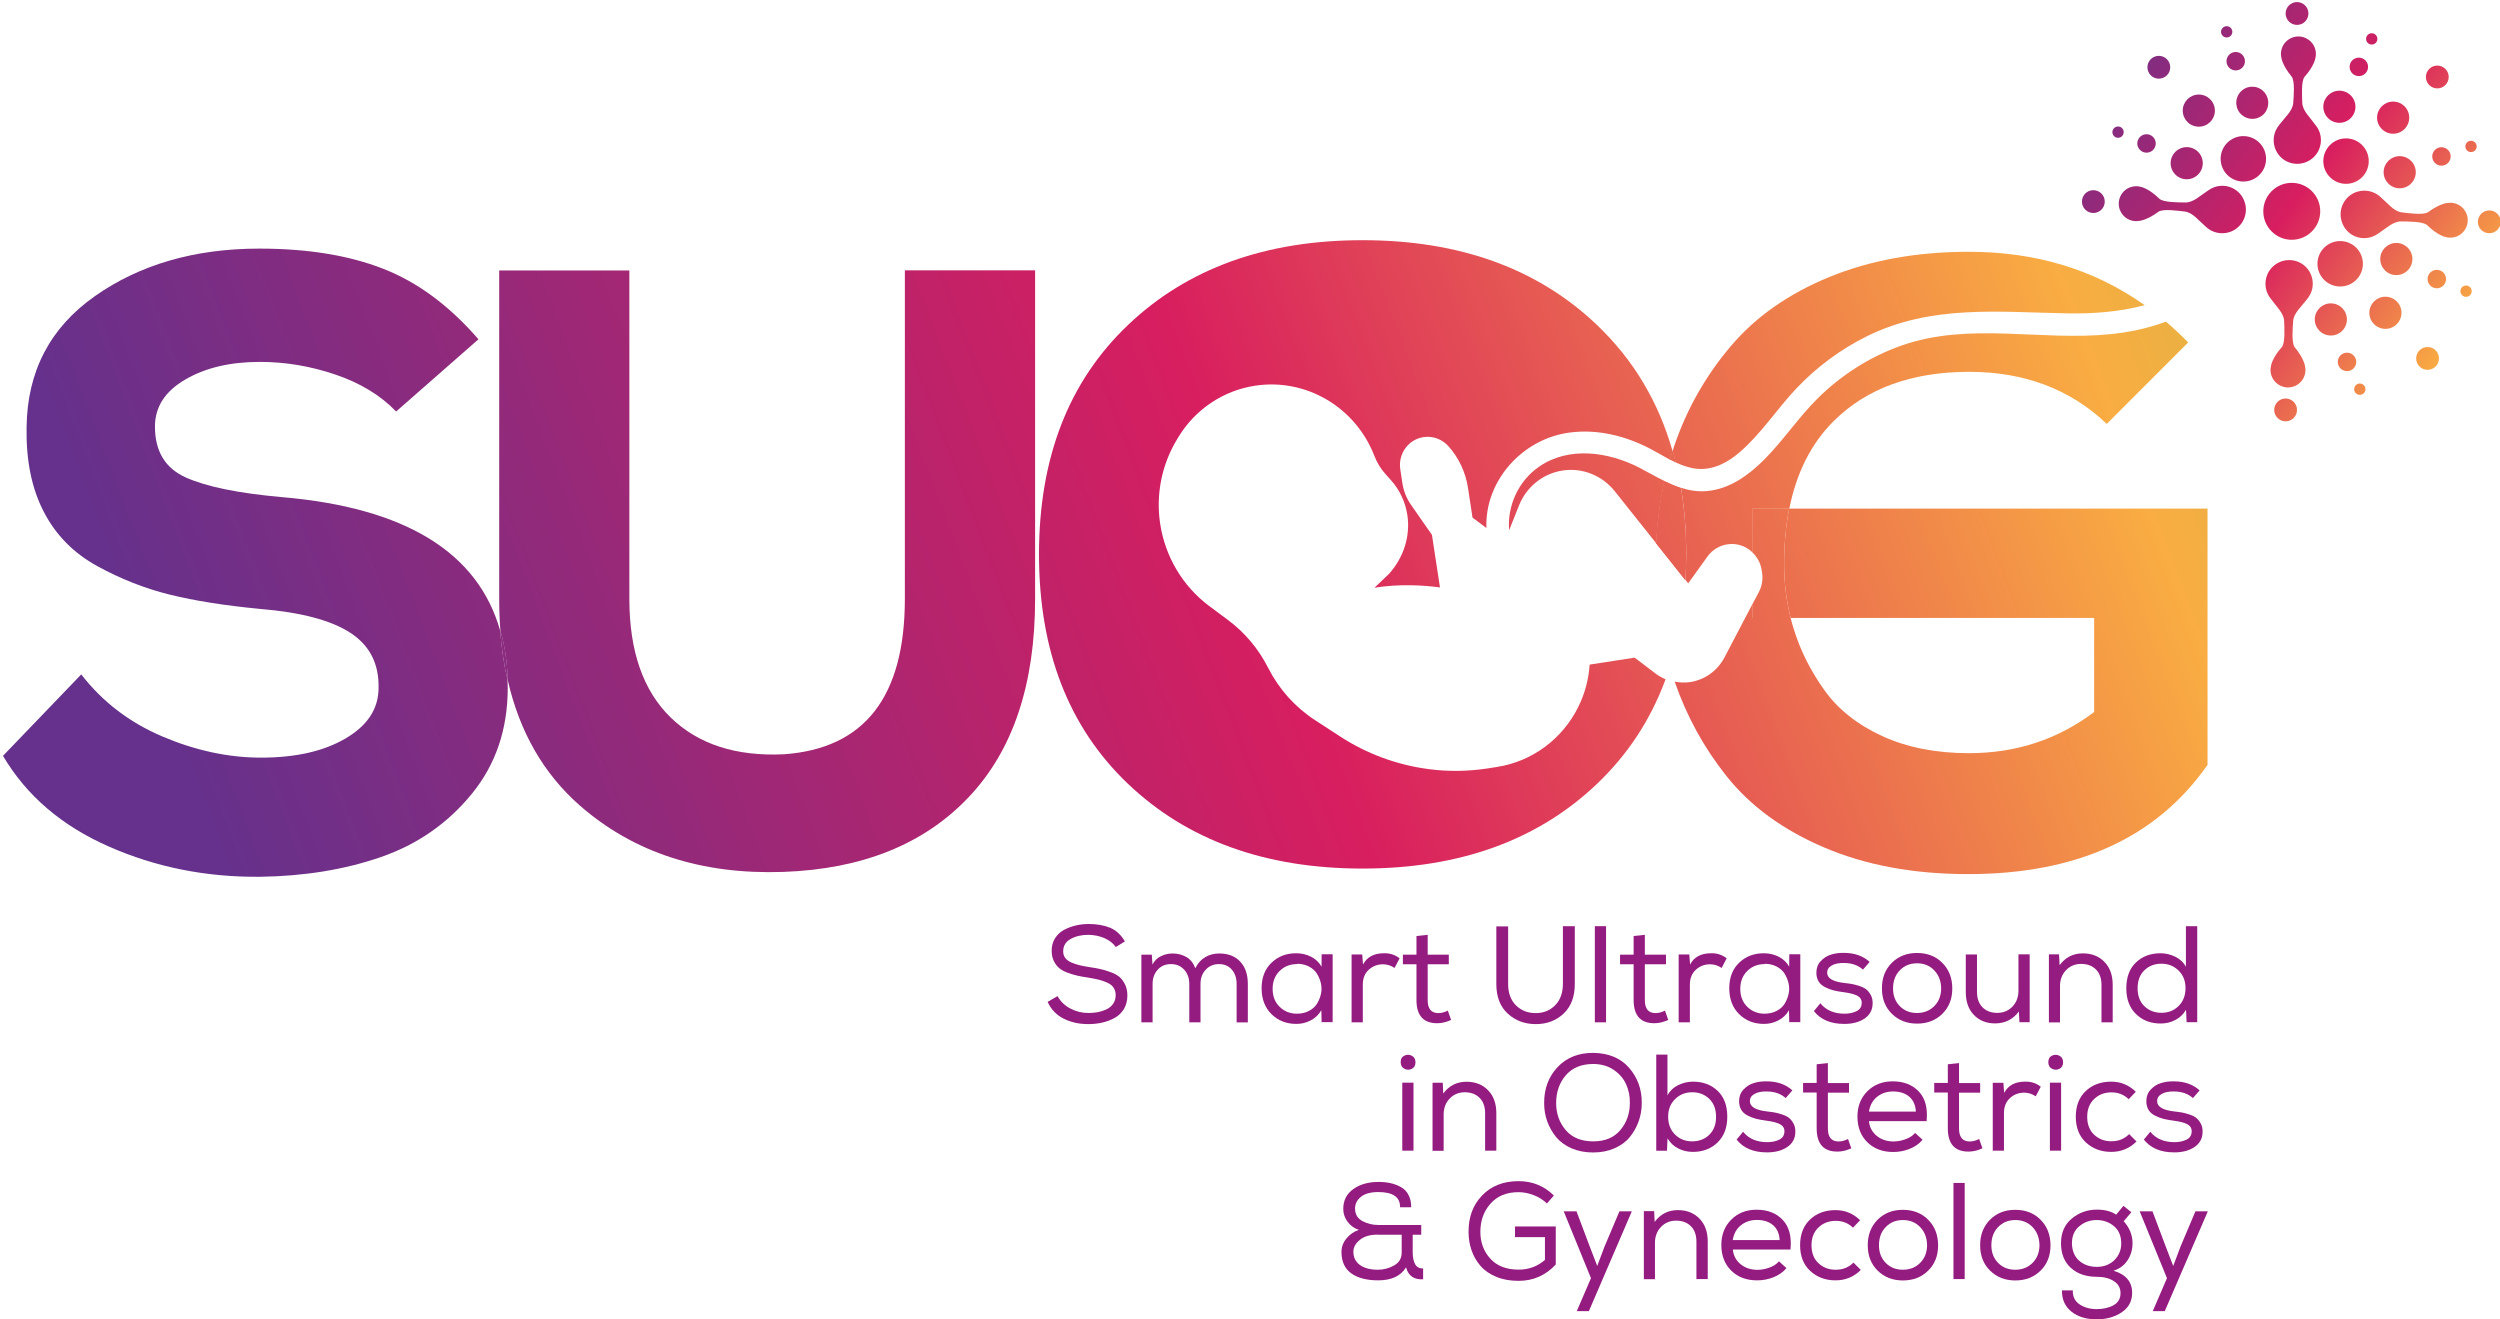 <?xml version="1.0" encoding="utf-8"?>
<!-- Generator: Adobe Illustrator 23.0.0, SVG Export Plug-In . SVG Version: 6.00 Build 0)  -->
<svg version="1.1" id="Calque_1" xmlns="http://www.w3.org/2000/svg" xmlns:xlink="http://www.w3.org/1999/xlink" x="0px" y="0px"
	 viewBox="0 0 252 133" style="enable-background:new 0 0 252 133;" xml:space="preserve">
<style type="text/css">
	.st0{fill:#941B80;}
	.st1{fill:url(#SVGID_1_);}
	.st2{fill:url(#SVGID_2_);}
	.st3{fill:url(#SVGID_3_);}
	.st4{fill:url(#SVGID_4_);}
	.st5{fill:url(#SVGID_5_);}
	.st6{fill:url(#SVGID_6_);}
	.st7{fill:url(#SVGID_7_);}
	.st8{fill:url(#SVGID_8_);}
	.st9{fill:url(#SVGID_9_);}
	.st10{fill:url(#SVGID_10_);}
	.st11{fill:url(#SVGID_11_);}
	.st12{fill:url(#SVGID_12_);}
	.st13{fill:url(#SVGID_13_);}
	.st14{fill:url(#SVGID_14_);}
	.st15{fill:url(#SVGID_15_);}
	.st16{fill:url(#SVGID_16_);}
	.st17{fill:url(#SVGID_17_);}
	.st18{fill:url(#SVGID_18_);}
	.st19{fill:url(#SVGID_19_);}
	.st20{fill:url(#SVGID_20_);}
	.st21{fill:url(#SVGID_21_);}
	.st22{fill:url(#SVGID_22_);}
	.st23{fill:url(#SVGID_23_);}
	.st24{fill:url(#SVGID_24_);}
	.st25{fill:url(#SVGID_25_);}
	.st26{fill:url(#SVGID_26_);}
	.st27{fill:url(#SVGID_27_);}
	.st28{fill:url(#SVGID_28_);}
	.st29{fill:url(#SVGID_29_);}
	.st30{fill:url(#SVGID_30_);}
	.st31{fill:url(#SVGID_31_);}
	.st32{fill:url(#SVGID_32_);}
	.st33{fill:url(#SVGID_33_);}
	.st34{fill:url(#SVGID_34_);}
	.st35{fill:url(#SVGID_35_);}
	.st36{fill:url(#SVGID_36_);}
	.st37{fill:none;}
	.st38{fill:url(#SVGID_37_);}
	.st39{fill:url(#SVGID_38_);}
	.st40{fill:url(#SVGID_39_);}
	.st41{fill:url(#SVGID_40_);}
	.st42{fill:url(#SVGID_41_);}
	.st43{fill:url(#SVGID_42_);}
	.st44{fill:url(#SVGID_43_);}
	.st45{fill:url(#SVGID_44_);}
	.st46{fill:url(#SVGID_45_);}
	.st47{fill:url(#SVGID_46_);}
	.st48{fill:url(#SVGID_47_);}
	.st49{fill:url(#SVGID_48_);}
	.st50{fill:url(#SVGID_49_);}
	.st51{fill:url(#SVGID_50_);}
</style>
<g>
	<path class="st0" d="M111.32,94.56c-0.5-0.21-1.03-0.32-1.61-0.33c-0.69,0-1.29,0.14-1.79,0.42c-0.5,0.28-0.75,0.69-0.75,1.24
		c0,0.25,0.06,0.47,0.19,0.65c0.13,0.18,0.33,0.34,0.59,0.46c0.27,0.12,0.54,0.21,0.81,0.28c0.27,0.07,0.62,0.14,1.03,0.2
		c0.48,0.07,0.87,0.14,1.16,0.21c0.3,0.06,0.63,0.17,1.02,0.31c0.38,0.14,0.68,0.31,0.89,0.49c0.21,0.18,0.39,0.44,0.55,0.75
		c0.15,0.32,0.23,0.69,0.23,1.11c0,0.52-0.12,0.97-0.35,1.36c-0.24,0.39-0.55,0.69-0.94,0.9c-0.39,0.21-0.81,0.37-1.25,0.47
		c-0.44,0.1-0.91,0.15-1.4,0.15c-0.92,0-1.75-0.18-2.48-0.55c-0.73-0.36-1.27-0.93-1.62-1.69l1-0.58c0.3,0.54,0.73,0.96,1.31,1.26
		c0.58,0.3,1.18,0.44,1.81,0.44c0.32,0,0.63-0.03,0.93-0.08c0.3-0.06,0.59-0.15,0.87-0.28c0.28-0.13,0.51-0.32,0.68-0.56
		c0.17-0.24,0.26-0.54,0.26-0.88c0-0.29-0.07-0.53-0.21-0.75s-0.36-0.38-0.64-0.51c-0.29-0.13-0.57-0.23-0.86-0.3
		c-0.29-0.07-0.65-0.14-1.07-0.21c-0.44-0.06-0.81-0.13-1.11-0.2c-0.3-0.07-0.62-0.17-0.98-0.3s-0.63-0.29-0.84-0.47
		c-0.21-0.18-0.39-0.42-0.53-0.71c-0.14-0.29-0.21-0.62-0.21-1c-0.01-0.48,0.1-0.9,0.33-1.27c0.23-0.36,0.53-0.65,0.9-0.85
		c0.37-0.2,0.77-0.35,1.19-0.45c0.42-0.1,0.85-0.15,1.29-0.15c0.83,0,1.55,0.12,2.16,0.37s1.11,0.71,1.51,1.38l-0.91,0.57
		C112.19,95.07,111.81,94.77,111.32,94.56z"/>
	<path class="st0" d="M115.05,96.23h1.05l0.07,1c0.19-0.38,0.47-0.66,0.84-0.84c0.36-0.18,0.76-0.28,1.18-0.28
		c0.52,0,0.98,0.12,1.4,0.36c0.41,0.24,0.71,0.62,0.9,1.13c0.24-0.5,0.57-0.87,1-1.12c0.42-0.25,0.89-0.37,1.41-0.37
		c0.89,0,1.6,0.27,2.11,0.82c0.51,0.54,0.77,1.29,0.77,2.23v3.9h-1.13v-3.9c0-0.57-0.16-1.04-0.48-1.42
		c-0.32-0.37-0.75-0.56-1.29-0.56c-0.55,0-1,0.19-1.35,0.57c-0.35,0.38-0.52,0.86-0.52,1.43v3.87h-1.13v-3.87
		c0-0.57-0.17-1.05-0.51-1.43c-0.34-0.38-0.78-0.57-1.34-0.57s-1,0.19-1.34,0.57c-0.34,0.38-0.51,0.86-0.51,1.43v3.87h-1.13v-6.84
		L115.05,96.23z"/>
	<path class="st0" d="M133.22,103.08l-0.03-1.25c-0.26,0.45-0.62,0.8-1.08,1.03c-0.46,0.24-0.94,0.35-1.44,0.35
		c-1.01,0-1.84-0.33-2.5-0.98c-0.66-0.65-1-1.52-1-2.61c0-1.08,0.33-1.94,1-2.58c0.67-0.64,1.51-0.96,2.51-0.95
		c0.53,0,1.02,0.12,1.48,0.35c0.46,0.24,0.81,0.57,1.05,1l0.01-1.25h1.11v6.84h-1.09L133.22,103.08z M130.73,97.18
		c-0.69,0-1.27,0.23-1.74,0.69c-0.47,0.46-0.71,1.06-0.71,1.81c0,0.75,0.24,1.35,0.71,1.81c0.47,0.46,1.05,0.69,1.74,0.69
		c0.45,0,0.86-0.09,1.21-0.28c0.36-0.18,0.62-0.42,0.81-0.72c0.18-0.3,0.32-0.62,0.4-0.98c0.08-0.36,0.08-0.71,0-1.07
		c-0.08-0.36-0.22-0.68-0.4-0.98c-0.18-0.3-0.45-0.53-0.8-0.72c-0.35-0.18-0.75-0.28-1.2-0.28L130.73,97.18z"/>
	<path class="st0" d="M137.31,96.2l0.08,1.02c0.41-0.76,1.11-1.13,2.1-1.13c0.6-0.02,1.13,0.15,1.59,0.51l-0.51,0.97
		c-0.36-0.25-0.76-0.37-1.19-0.37c-0.56,0.01-1.04,0.2-1.43,0.57c-0.39,0.37-0.58,0.87-0.58,1.47v3.81h-1.13v-6.84h1.05L137.31,96.2
		z"/>
	<path class="st0" d="M143.92,96.23h2.12v0.97h-2.13v3.61c0,0.88,0.36,1.31,1.08,1.31c0.3,0,0.62-0.08,0.95-0.25l0.33,0.94
		c-0.46,0.21-0.9,0.32-1.33,0.33c-1.44,0.03-2.16-0.75-2.16-2.34V97.2h-1.37v-0.97h1.37v-1.88l1.13-0.12V96.23z"/>
	<path class="st0" d="M158.74,93.38v5.81c0,1.28-0.38,2.28-1.13,2.98c-0.75,0.71-1.69,1.06-2.8,1.06c-1.11,0-2.05-0.35-2.82-1.05
		c-0.77-0.7-1.16-1.7-1.16-2.99v-5.81h1.19v5.81c0,0.92,0.27,1.64,0.8,2.16c0.53,0.52,1.19,0.77,1.98,0.77s1.44-0.26,1.96-0.79
		c0.52-0.53,0.78-1.25,0.78-2.16v-5.81h1.18L158.74,93.38z"/>
	<path class="st0" d="M161.89,103.05h-1.13v-9.69h1.13V103.05z"/>
	<path class="st0" d="M165.81,96.23h2.12v0.97h-2.13v3.61c0,0.88,0.36,1.31,1.08,1.31c0.3,0,0.62-0.08,0.95-0.25l0.33,0.94
		c-0.46,0.21-0.9,0.32-1.33,0.33c-1.44,0.03-2.16-0.75-2.16-2.34V97.2h-1.37v-0.97h1.37v-1.88l1.13-0.12V96.23z"/>
	<path class="st0" d="M170.28,96.2l0.08,1.02c0.41-0.76,1.11-1.13,2.1-1.13c0.6-0.02,1.13,0.15,1.59,0.51l-0.51,0.97
		c-0.36-0.25-0.76-0.37-1.19-0.37c-0.56,0.01-1.04,0.2-1.43,0.57c-0.39,0.37-0.58,0.87-0.58,1.47v3.81h-1.13v-6.84h1.05L170.28,96.2
		z"/>
	<path class="st0" d="M180.36,103.08l-0.03-1.25c-0.26,0.45-0.62,0.8-1.08,1.03c-0.46,0.24-0.94,0.35-1.44,0.35
		c-1.01,0-1.84-0.33-2.5-0.98c-0.66-0.65-1-1.52-1-2.61c0-1.08,0.33-1.94,1-2.58c0.67-0.64,1.51-0.96,2.51-0.95
		c0.53,0,1.02,0.12,1.48,0.35c0.46,0.24,0.81,0.57,1.05,1l0.01-1.25h1.11v6.84h-1.09L180.36,103.08z M177.87,97.18
		c-0.69,0-1.27,0.23-1.74,0.69c-0.47,0.46-0.71,1.06-0.71,1.81c0,0.75,0.24,1.35,0.71,1.81c0.47,0.46,1.05,0.69,1.74,0.69
		c0.45,0,0.86-0.09,1.21-0.28c0.36-0.18,0.62-0.42,0.81-0.72c0.18-0.3,0.32-0.62,0.4-0.98s0.08-0.71,0-1.07s-0.22-0.68-0.4-0.98
		c-0.18-0.3-0.45-0.53-0.8-0.72c-0.35-0.18-0.75-0.28-1.2-0.28L177.87,97.18z"/>
	<path class="st0" d="M187.78,97.73c-0.49-0.44-1.13-0.66-1.92-0.66c-0.5-0.01-0.91,0.07-1.22,0.25c-0.32,0.18-0.47,0.42-0.46,0.75
		c0.01,0.54,0.58,0.88,1.7,1.01c0.32,0.04,0.59,0.07,0.8,0.11c0.21,0.04,0.46,0.1,0.75,0.2c0.3,0.1,0.53,0.21,0.7,0.35
		c0.17,0.14,0.32,0.33,0.45,0.57c0.13,0.24,0.19,0.53,0.18,0.85c-0.01,0.66-0.29,1.16-0.83,1.52c-0.54,0.36-1.22,0.53-2.03,0.53
		c-1.36,0-2.38-0.43-3.06-1.29l0.65-0.79c0.57,0.7,1.38,1.05,2.44,1.05c0.45,0,0.85-0.08,1.2-0.25c0.35-0.17,0.52-0.44,0.53-0.82
		c0.01-0.34-0.15-0.59-0.46-0.75c-0.32-0.16-0.78-0.27-1.38-0.35c-0.39-0.05-0.72-0.11-1-0.18c-0.28-0.07-0.56-0.18-0.84-0.32
		c-0.29-0.14-0.51-0.33-0.66-0.57s-0.23-0.54-0.23-0.89c0-0.46,0.14-0.85,0.43-1.16c0.29-0.31,0.63-0.54,1.03-0.66
		c0.4-0.13,0.84-0.19,1.31-0.18c1.06,0,1.93,0.3,2.6,0.91l-0.65,0.75L187.78,97.73z"/>
	<path class="st0" d="M190.69,97.06c0.67-0.67,1.52-1,2.54-1c1.04,0,1.9,0.33,2.56,1c0.66,0.66,1,1.53,1,2.59
		c0,1.03-0.33,1.88-1,2.54c-0.67,0.66-1.52,0.99-2.55,0.99c-1.02,0-1.87-0.33-2.54-0.99c-0.67-0.66-1-1.51-1-2.54
		C189.69,98.59,190.02,97.73,190.69,97.06z M194.97,97.81c-0.46-0.48-1.04-0.71-1.73-0.71c-0.7,0-1.28,0.23-1.74,0.71
		c-0.46,0.47-0.68,1.08-0.68,1.84c0,0.72,0.23,1.31,0.68,1.77c0.45,0.46,1.03,0.69,1.73,0.69c0.7,0,1.28-0.23,1.74-0.69
		c0.46-0.46,0.69-1.05,0.7-1.77C195.66,98.9,195.43,98.29,194.97,97.81z"/>
	<path class="st0" d="M203.56,103.05l-0.06-1.09c-0.58,0.78-1.37,1.19-2.38,1.2c-0.89,0-1.6-0.28-2.15-0.85
		c-0.55-0.57-0.82-1.34-0.82-2.32v-3.78h1.13v3.76c0,0.66,0.18,1.18,0.55,1.56c0.37,0.38,0.88,0.57,1.52,0.57
		c0.62-0.01,1.12-0.23,1.52-0.65c0.39-0.42,0.59-0.95,0.59-1.58v-3.67h1.13v6.84h-1.05H203.56z"/>
	<path class="st0" d="M206.51,96.2h1.04l0.06,1.09c0.58-0.79,1.36-1.19,2.34-1.19c0.89,0,1.61,0.28,2.17,0.85
		c0.56,0.57,0.84,1.34,0.84,2.32v3.78h-1.13v-3.76c0-0.66-0.18-1.19-0.55-1.56c-0.37-0.38-0.88-0.57-1.52-0.57
		c-0.62,0.01-1.12,0.23-1.52,0.65c-0.39,0.42-0.59,0.95-0.59,1.58v3.67h-1.12v-6.84V96.2z"/>
	<path class="st0" d="M221.48,93.35v9.69h-1.07l-0.06-1.25c-0.27,0.45-0.63,0.8-1.09,1.03c-0.46,0.24-0.95,0.35-1.47,0.35
		c-1.01,0-1.83-0.32-2.48-0.95c-0.65-0.63-0.98-1.5-0.98-2.59c0-1.12,0.32-1.99,0.97-2.61c0.65-0.62,1.47-0.93,2.48-0.93
		c0.52,0,1.01,0.12,1.49,0.35c0.48,0.24,0.84,0.57,1.07,1.02v-4.1h1.12L221.48,93.35z M217.88,97.14c-0.69,0-1.27,0.22-1.72,0.66
		c-0.46,0.44-0.69,1.04-0.69,1.82c0,0.77,0.23,1.37,0.69,1.81c0.46,0.44,1.03,0.66,1.72,0.66c0.69,0,1.27-0.23,1.73-0.69
		c0.46-0.46,0.69-1.06,0.69-1.8c0-0.72-0.23-1.31-0.7-1.77c-0.47-0.46-1.04-0.69-1.74-0.69H217.88z"/>
	<path class="st0" d="M141.56,106.41c0.25-0.12,0.5-0.12,0.75,0.01s0.37,0.35,0.37,0.66c0,0.31-0.12,0.53-0.37,0.66
		c-0.25,0.12-0.5,0.12-0.75-0.01c-0.25-0.13-0.37-0.35-0.37-0.66C141.18,106.75,141.31,106.53,141.56,106.41z M141.35,115.99h1.13
		v-6.86h-1.13V115.99z"/>
	<path class="st0" d="M144.39,109.14h1.04l0.05,1.09c0.58-0.79,1.36-1.19,2.34-1.19c0.89,0,1.61,0.28,2.17,0.85
		c0.56,0.57,0.84,1.34,0.84,2.32v3.78h-1.13v-3.76c0-0.66-0.18-1.19-0.55-1.56c-0.37-0.38-0.88-0.57-1.52-0.57
		c-0.62,0.01-1.12,0.23-1.52,0.65c-0.39,0.42-0.59,0.95-0.59,1.58v3.67h-1.12v-6.84V109.14z"/>
	<path class="st0" d="M164.21,107.63c0.86,0.99,1.29,2.17,1.28,3.54c0,0.65-0.1,1.26-0.31,1.85c-0.21,0.59-0.51,1.12-0.9,1.6
		c-0.39,0.48-0.91,0.85-1.54,1.13c-0.64,0.28-1.36,0.42-2.16,0.42c-0.8,0-1.52-0.14-2.17-0.42c-0.64-0.28-1.16-0.66-1.55-1.13
		c-0.39-0.48-0.69-1.01-0.9-1.59s-0.31-1.21-0.31-1.86c0-1.44,0.45-2.64,1.35-3.6c0.9-0.96,2.1-1.44,3.59-1.44
		C162.14,106.15,163.35,106.65,164.21,107.63z M163.91,109.29c-0.26-0.58-0.68-1.06-1.25-1.45c-0.58-0.39-1.27-0.59-2.07-0.59
		c-1.18,0-2.1,0.38-2.75,1.13s-0.98,1.69-0.98,2.8c0,1.07,0.32,1.98,0.97,2.74c0.65,0.76,1.57,1.13,2.77,1.13
		c1.19,0,2.1-0.38,2.74-1.15c0.64-0.77,0.95-1.67,0.95-2.73C164.3,110.49,164.17,109.86,163.91,109.29z"/>
	<path class="st0" d="M168.09,110.4c0.23-0.44,0.59-0.78,1.07-1.02c0.48-0.23,0.98-0.35,1.49-0.35c1.01,0,1.84,0.31,2.49,0.93
		c0.65,0.62,0.97,1.49,0.97,2.61c0,1.1-0.33,1.96-0.98,2.59c-0.65,0.63-1.48,0.95-2.5,0.95c-0.53,0-1.02-0.12-1.47-0.35
		c-0.46-0.23-0.81-0.57-1.07-1.02l-0.06,1.25h-1.08v-9.69h1.13V110.4z M168.85,110.79c-0.47,0.46-0.7,1.05-0.7,1.77
		c0,0.74,0.23,1.34,0.69,1.8c0.46,0.46,1.04,0.69,1.73,0.69s1.27-0.22,1.72-0.66c0.46-0.44,0.69-1.05,0.69-1.81
		c0-0.77-0.23-1.38-0.69-1.82c-0.46-0.44-1.03-0.66-1.72-0.66C169.89,110.1,169.31,110.33,168.85,110.79z"/>
	<path class="st0" d="M179.99,110.68c-0.49-0.44-1.13-0.66-1.92-0.66c-0.5-0.01-0.91,0.07-1.22,0.25c-0.32,0.18-0.47,0.42-0.46,0.75
		c0.01,0.54,0.58,0.88,1.7,1.01c0.32,0.04,0.59,0.07,0.8,0.11c0.21,0.04,0.46,0.1,0.75,0.2c0.3,0.1,0.53,0.21,0.7,0.35
		c0.17,0.14,0.32,0.33,0.45,0.57c0.13,0.24,0.19,0.53,0.18,0.85c-0.01,0.66-0.29,1.16-0.83,1.52c-0.54,0.36-1.22,0.53-2.03,0.53
		c-1.36,0-2.38-0.43-3.06-1.29l0.65-0.79c0.57,0.7,1.38,1.05,2.44,1.05c0.45,0,0.85-0.08,1.2-0.25c0.35-0.17,0.52-0.44,0.53-0.82
		c0.01-0.34-0.15-0.59-0.46-0.75s-0.78-0.27-1.38-0.35c-0.39-0.05-0.72-0.11-1-0.18c-0.28-0.07-0.56-0.18-0.84-0.32
		c-0.29-0.14-0.51-0.33-0.66-0.57s-0.23-0.54-0.23-0.89c0-0.46,0.14-0.85,0.43-1.16c0.29-0.31,0.63-0.54,1.03-0.66
		c0.4-0.13,0.84-0.19,1.31-0.18c1.06,0,1.93,0.3,2.6,0.91l-0.65,0.75L179.99,110.68z"/>
	<path class="st0" d="M184.26,109.17h2.12v0.97h-2.13v3.61c0,0.88,0.36,1.31,1.08,1.31c0.3,0,0.62-0.08,0.95-0.25l0.33,0.94
		c-0.46,0.21-0.9,0.32-1.33,0.33c-1.44,0.03-2.16-0.75-2.16-2.34v-3.61h-1.37v-0.97h1.37v-1.88l1.13-0.12V109.17z"/>
	<path class="st0" d="M193.78,114.9c-0.33,0.4-0.77,0.7-1.3,0.91c-0.53,0.21-1.08,0.31-1.65,0.31c-1.07,0-1.94-0.33-2.6-0.98
		c-0.66-0.65-1-1.51-1-2.59c0-1.03,0.33-1.88,1-2.55c0.66-0.66,1.51-1,2.55-1c1.11,0,1.99,0.34,2.64,1.03
		c0.65,0.69,0.91,1.68,0.78,2.98h-5.81c0.06,0.62,0.33,1.11,0.79,1.49c0.46,0.37,1.02,0.56,1.69,0.56c0.41,0,0.81-0.08,1.22-0.23
		c0.41-0.15,0.73-0.36,0.95-0.63l0.76,0.69H193.78z M193.12,112.07c-0.03-0.66-0.25-1.16-0.66-1.52c-0.42-0.36-0.96-0.53-1.65-0.53
		c-0.62,0-1.15,0.18-1.6,0.54c-0.45,0.36-0.72,0.86-0.82,1.49h4.73V112.07z"/>
	<path class="st0" d="M197.48,109.17h2.12v0.97h-2.13v3.61c0,0.88,0.36,1.31,1.08,1.31c0.3,0,0.62-0.08,0.95-0.25l0.33,0.94
		c-0.46,0.21-0.9,0.32-1.33,0.33c-1.44,0.03-2.16-0.75-2.16-2.34v-3.61h-1.37v-0.97h1.37v-1.88l1.13-0.12V109.17z"/>
	<path class="st0" d="M201.94,109.14l0.08,1.02c0.41-0.76,1.11-1.13,2.1-1.13c0.6-0.02,1.13,0.15,1.59,0.51l-0.51,0.97
		c-0.36-0.25-0.76-0.37-1.19-0.37c-0.56,0.01-1.04,0.2-1.43,0.57c-0.39,0.37-0.58,0.87-0.58,1.47v3.81h-1.13v-6.84h1.05
		L201.94,109.14z"/>
	<path class="st0" d="M206.84,106.41c0.25-0.12,0.5-0.12,0.75,0.01s0.37,0.35,0.37,0.66c0,0.31-0.12,0.53-0.37,0.66
		c-0.25,0.12-0.5,0.12-0.75-0.01c-0.25-0.13-0.37-0.35-0.37-0.66C206.47,106.75,206.59,106.53,206.84,106.41z M206.63,115.99h1.13
		v-6.86h-1.13V115.99z"/>
	<path class="st0" d="M215.36,115.06c-0.7,0.7-1.55,1.05-2.55,1.05c-1.02,0-1.86-0.32-2.55-0.95c-0.68-0.63-1.02-1.5-1.02-2.59
		c0-1.11,0.34-1.97,1.01-2.6c0.67-0.63,1.53-0.94,2.56-0.94c0.96,0,1.78,0.34,2.48,1.02l-0.72,0.75c-0.47-0.46-1.05-0.69-1.73-0.69
		c-0.7,0-1.28,0.22-1.75,0.67c-0.47,0.45-0.7,1.04-0.7,1.79c0,0.77,0.23,1.37,0.7,1.81c0.47,0.44,1.04,0.66,1.74,0.66
		c0.72,0,1.31-0.24,1.79-0.72l0.76,0.76L215.36,115.06z"/>
	<path class="st0" d="M221.04,110.68c-0.49-0.44-1.13-0.66-1.92-0.66c-0.5-0.01-0.91,0.07-1.22,0.25c-0.32,0.18-0.47,0.42-0.46,0.75
		c0.01,0.54,0.58,0.88,1.7,1.01c0.32,0.04,0.59,0.07,0.8,0.11c0.21,0.04,0.46,0.1,0.75,0.2c0.3,0.1,0.53,0.21,0.7,0.35
		c0.17,0.14,0.32,0.33,0.45,0.57c0.13,0.24,0.19,0.53,0.18,0.85c-0.01,0.66-0.29,1.16-0.83,1.52c-0.54,0.36-1.22,0.53-2.03,0.53
		c-1.36,0-2.38-0.43-3.06-1.29l0.65-0.79c0.57,0.7,1.38,1.05,2.44,1.05c0.45,0,0.85-0.08,1.2-0.25s0.52-0.44,0.53-0.82
		c0.01-0.34-0.15-0.59-0.46-0.75s-0.78-0.27-1.38-0.35c-0.39-0.05-0.72-0.11-1-0.18c-0.28-0.07-0.56-0.18-0.84-0.32
		c-0.29-0.14-0.51-0.33-0.66-0.57s-0.23-0.54-0.23-0.89c0-0.46,0.14-0.85,0.43-1.16c0.29-0.31,0.63-0.54,1.03-0.66
		c0.4-0.13,0.84-0.19,1.31-0.18c1.06,0,1.93,0.3,2.6,0.91l-0.65,0.75L221.04,110.68z"/>
	<path class="st0" d="M141.13,121.67c0-1.01-0.73-1.51-2.2-1.51c-0.77,0-1.36,0.16-1.76,0.49c-0.4,0.33-0.59,0.73-0.58,1.2
		c0.01,0.56,0.26,0.98,0.75,1.24c0.49,0.26,1.03,0.39,1.62,0.39h4.3v0.98h-0.86v1.8c0,0.47,0.08,0.86,0.24,1.16
		c0.16,0.3,0.43,0.45,0.81,0.44v1.09c-0.91,0.06-1.49-0.34-1.72-1.2c-0.54,0.88-1.48,1.31-2.81,1.31c-1.16,0-2.07-0.24-2.72-0.71
		c-0.65-0.47-0.98-1.19-0.98-2.16c0-0.5,0.17-0.95,0.51-1.36c0.34-0.41,0.75-0.69,1.24-0.86c-0.46-0.15-0.84-0.42-1.13-0.81
		c-0.29-0.39-0.44-0.82-0.44-1.29c0-0.85,0.33-1.52,1-2c0.66-0.48,1.51-0.73,2.55-0.73c0.44,0,0.85,0.04,1.21,0.12
		c0.36,0.08,0.71,0.21,1.04,0.39c0.33,0.18,0.59,0.44,0.77,0.79c0.19,0.35,0.28,0.76,0.28,1.25h-1.13V121.67z M138.87,124.45
		c-0.77,0-1.37,0.18-1.8,0.53c-0.43,0.35-0.65,0.75-0.65,1.19c0,0.57,0.22,1.02,0.66,1.34c0.44,0.32,1.05,0.48,1.81,0.48
		c0.57,0,1.12-0.14,1.63-0.43c0.52-0.29,0.77-0.72,0.77-1.31v-1.79H138.87z"/>
	<path class="st0" d="M155.93,121.31c-0.37-0.36-0.81-0.64-1.33-0.84c-0.52-0.2-1.03-0.3-1.54-0.3c-1.2,0-2.14,0.39-2.82,1.16
		c-0.68,0.77-1.02,1.72-1.02,2.84c0,1.06,0.33,1.96,1,2.7c0.67,0.74,1.63,1.11,2.87,1.11c1.01,0,1.89-0.33,2.64-0.98v-2.3h-3.02
		v-1.07h4.11v3.83c-1.02,1.1-2.27,1.65-3.75,1.65c-0.83,0-1.58-0.13-2.23-0.4c-0.66-0.27-1.19-0.63-1.59-1.09
		c-0.4-0.46-0.71-0.98-0.91-1.57c-0.21-0.59-0.31-1.21-0.31-1.87c-0.01-1.49,0.44-2.71,1.36-3.67c0.91-0.96,2.14-1.45,3.68-1.45
		c1.39,0,2.58,0.48,3.56,1.45L155.93,121.31z"/>
	<path class="st0" d="M160.16,132.16h-1.22l1.43-3.32l-2.75-6.74h1.29l1.34,3.56l0.75,1.95l0.73-1.94l1.51-3.57h1.25L160.16,132.16z
		"/>
	<path class="st0" d="M165.7,122.08h1.04l0.05,1.09c0.58-0.79,1.36-1.19,2.34-1.19c0.89,0,1.61,0.28,2.17,0.85
		c0.56,0.57,0.84,1.34,0.84,2.32v3.78H171v-3.76c0-0.66-0.18-1.19-0.55-1.56c-0.37-0.38-0.88-0.57-1.52-0.57
		c-0.62,0.01-1.12,0.23-1.52,0.65c-0.39,0.42-0.59,0.95-0.59,1.58v3.67h-1.12v-6.84V122.08z"/>
	<path class="st0" d="M180.06,127.84c-0.33,0.4-0.77,0.7-1.3,0.91c-0.53,0.21-1.08,0.31-1.65,0.31c-1.07,0-1.94-0.33-2.6-0.98
		c-0.66-0.65-1-1.51-1-2.59c0-1.03,0.33-1.88,1-2.55c0.66-0.66,1.51-1,2.55-1c1.11,0,1.99,0.34,2.64,1.03
		c0.65,0.69,0.91,1.68,0.78,2.98h-5.81c0.06,0.62,0.33,1.11,0.79,1.49c0.46,0.37,1.02,0.56,1.69,0.56c0.41,0,0.81-0.08,1.22-0.23
		s0.73-0.36,0.95-0.63l0.76,0.69H180.06z M179.39,125.02c-0.03-0.66-0.25-1.16-0.66-1.52c-0.42-0.36-0.96-0.53-1.65-0.53
		c-0.62,0-1.15,0.18-1.6,0.54c-0.45,0.36-0.72,0.86-0.82,1.49h4.73V125.02z"/>
	<path class="st0" d="M187.57,128.01c-0.7,0.7-1.55,1.05-2.55,1.05c-1.02,0-1.86-0.32-2.55-0.95c-0.68-0.63-1.02-1.5-1.02-2.59
		c0-1.11,0.34-1.97,1.01-2.6c0.67-0.63,1.53-0.94,2.56-0.94c0.96,0,1.78,0.34,2.48,1.02l-0.72,0.75c-0.47-0.46-1.05-0.69-1.73-0.69
		c-0.7,0-1.28,0.22-1.75,0.67c-0.47,0.45-0.7,1.04-0.7,1.79c0,0.77,0.23,1.37,0.7,1.81c0.47,0.44,1.04,0.66,1.74,0.66
		c0.72,0,1.31-0.24,1.79-0.72l0.76,0.76L187.57,128.01z"/>
	<path class="st0" d="M189.26,122.95c0.67-0.67,1.52-1,2.54-1c1.04,0,1.9,0.33,2.56,1c0.66,0.66,1,1.53,1,2.59
		c0,1.03-0.33,1.88-1,2.54c-0.67,0.66-1.52,0.99-2.55,0.99c-1.02,0-1.87-0.33-2.54-0.99c-0.67-0.66-1-1.51-1-2.54
		C188.26,124.48,188.6,123.62,189.26,122.95z M193.55,123.69c-0.46-0.48-1.04-0.71-1.73-0.71c-0.7,0-1.28,0.23-1.74,0.71
		c-0.46,0.47-0.68,1.08-0.68,1.84c0,0.72,0.23,1.31,0.68,1.77c0.45,0.46,1.03,0.69,1.73,0.69c0.7,0,1.28-0.23,1.74-0.69
		c0.46-0.46,0.69-1.05,0.7-1.77C194.24,124.78,194.01,124.17,193.55,123.69z"/>
	<path class="st0" d="M198.04,128.93h-1.13v-9.69h1.13V128.93z"/>
	<path class="st0" d="M200.59,122.95c0.67-0.67,1.52-1,2.54-1c1.04,0,1.9,0.33,2.56,1c0.66,0.66,1,1.53,1,2.59
		c0,1.03-0.33,1.88-1,2.54c-0.67,0.66-1.52,0.99-2.55,0.99c-1.02,0-1.87-0.33-2.54-0.99c-0.67-0.66-1-1.51-1-2.54
		C199.59,124.48,199.93,123.62,200.59,122.95z M204.88,123.69c-0.46-0.48-1.04-0.71-1.73-0.71c-0.7,0-1.28,0.23-1.74,0.71
		c-0.46,0.47-0.68,1.08-0.68,1.84c0,0.72,0.23,1.31,0.68,1.77c0.45,0.46,1.03,0.69,1.73,0.69c0.7,0,1.28-0.23,1.74-0.69
		c0.46-0.46,0.69-1.05,0.7-1.77C205.57,124.78,205.34,124.17,204.88,123.69z"/>
	<path class="st0" d="M209.62,131.48c0.47,0.31,1.04,0.48,1.72,0.48c0.66,0,1.23-0.13,1.7-0.39c0.47-0.26,0.71-0.67,0.71-1.22
		c0-0.53-0.23-0.93-0.68-1.22c-0.46-0.29-1.03-0.43-1.71-0.43c-1.09,0-1.96-0.3-2.62-0.9c-0.66-0.6-0.99-1.43-0.99-2.48
		c0-1.06,0.36-1.89,1.09-2.49c0.72-0.6,1.57-0.9,2.53-0.9c0.8,0,1.45,0.17,1.94,0.51l0.73-0.89l0.8,0.64l-0.77,0.91
		c0.59,0.66,0.89,1.4,0.89,2.21c0,0.63-0.16,1.2-0.49,1.71c-0.33,0.51-0.8,0.87-1.43,1.07c1.25,0.37,1.88,1.11,1.88,2.23
		c0,0.84-0.35,1.49-1.05,1.96c-0.7,0.47-1.54,0.71-2.52,0.71c-1.05,0-1.9-0.26-2.55-0.78c-0.65-0.52-0.97-1.23-0.95-2.14h1.09
		C208.92,130.7,209.15,131.16,209.62,131.48z M209.58,127.08c0.47,0.41,1.07,0.62,1.78,0.62s1.31-0.23,1.77-0.68
		c0.46-0.46,0.69-1.02,0.69-1.68c0-0.75-0.24-1.33-0.73-1.74c-0.48-0.41-1.07-0.62-1.75-0.62c-0.66,0-1.25,0.21-1.74,0.62
		c-0.5,0.41-0.75,0.99-0.75,1.74C208.87,126.08,209.11,126.66,209.58,127.08z"/>
	<path class="st0" d="M218.21,132.16H217l1.43-3.32l-2.75-6.74h1.29l1.34,3.56l0.75,1.95l0.73-1.94l1.51-3.57h1.25L218.21,132.16z"
		/>
</g>
<g>
	
		<linearGradient id="SVGID_1_" gradientUnits="userSpaceOnUse" x1="1521.118" y1="-1716.444" x2="1535.427" y2="-1649.138" gradientTransform="matrix(0.735 -0.678 0.678 0.735 254.375 2297.94)">
		<stop  offset="0" style="stop-color:#65318C"/>
		<stop  offset="0.398" style="stop-color:#D81E5F"/>
		<stop  offset="0.71" style="stop-color:#F9AD42"/>
		<stop  offset="1" style="stop-color:#8BC442"/>
	</linearGradient>
	<circle class="st1" cx="231.01" cy="21.3" r="2.87"/>
	
		<linearGradient id="SVGID_2_" gradientUnits="userSpaceOnUse" x1="1522.581" y1="-1716.755" x2="1536.89" y2="-1649.449" gradientTransform="matrix(0.735 -0.678 0.678 0.735 254.375 2297.94)">
		<stop  offset="0" style="stop-color:#65318C"/>
		<stop  offset="0.398" style="stop-color:#D81E5F"/>
		<stop  offset="0.71" style="stop-color:#F9AD42"/>
		<stop  offset="1" style="stop-color:#8BC442"/>
	</linearGradient>
	<circle class="st2" cx="226.13" cy="16.01" r="2.29"/>
	
		<linearGradient id="SVGID_3_" gradientUnits="userSpaceOnUse" x1="1528.25" y1="-1717.961" x2="1542.559" y2="-1650.655" gradientTransform="matrix(0.735 -0.678 0.678 0.735 254.375 2297.94)">
		<stop  offset="0" style="stop-color:#65318C"/>
		<stop  offset="0.398" style="stop-color:#D81E5F"/>
		<stop  offset="0.71" style="stop-color:#F9AD42"/>
		<stop  offset="1" style="stop-color:#8BC442"/>
	</linearGradient>
	<circle class="st3" cx="236.48" cy="16.24" r="2.29"/>
	
		<linearGradient id="SVGID_4_" gradientUnits="userSpaceOnUse" x1="1519.654" y1="-1716.133" x2="1533.963" y2="-1648.827" gradientTransform="matrix(0.735 -0.678 0.678 0.735 254.375 2297.94)">
		<stop  offset="0" style="stop-color:#65318C"/>
		<stop  offset="0.398" style="stop-color:#D81E5F"/>
		<stop  offset="0.71" style="stop-color:#F9AD42"/>
		<stop  offset="1" style="stop-color:#8BC442"/>
	</linearGradient>
	<circle class="st4" cx="235.89" cy="26.59" r="2.29"/>
	
		<linearGradient id="SVGID_5_" gradientUnits="userSpaceOnUse" x1="1523.927" y1="-1717.042" x2="1538.236" y2="-1649.736" gradientTransform="matrix(0.735 -0.678 0.678 0.735 254.375 2297.94)">
		<stop  offset="0" style="stop-color:#65318C"/>
		<stop  offset="0.398" style="stop-color:#D81E5F"/>
		<stop  offset="0.71" style="stop-color:#F9AD42"/>
		<stop  offset="1" style="stop-color:#8BC442"/>
	</linearGradient>
	<circle class="st5" cx="221.64" cy="11.15" r="1.62"/>
	
		<linearGradient id="SVGID_6_" gradientUnits="userSpaceOnUse" x1="1519.005" y1="-1715.995" x2="1533.314" y2="-1648.689" gradientTransform="matrix(0.735 -0.678 0.678 0.735 254.375 2297.94)">
		<stop  offset="0" style="stop-color:#65318C"/>
		<stop  offset="0.398" style="stop-color:#D81E5F"/>
		<stop  offset="0.71" style="stop-color:#F9AD42"/>
		<stop  offset="1" style="stop-color:#8BC442"/>
	</linearGradient>
	<circle class="st6" cx="220.42" cy="16.45" r="1.62"/>
	
		<linearGradient id="SVGID_7_" gradientUnits="userSpaceOnUse" x1="1527.6" y1="-1717.822" x2="1541.909" y2="-1650.516" gradientTransform="matrix(0.735 -0.678 0.678 0.735 254.375 2297.94)">
		<stop  offset="0" style="stop-color:#65318C"/>
		<stop  offset="0.398" style="stop-color:#D81E5F"/>
		<stop  offset="0.71" style="stop-color:#F9AD42"/>
		<stop  offset="1" style="stop-color:#8BC442"/>
	</linearGradient>
	<path class="st7" d="M228.08,9.13c0.58,0.5,0.72,1.33,0.38,1.99c-0.06,0.1-0.12,0.21-0.2,0.3c-0.08,0.1-0.17,0.18-0.27,0.25
		c-0.59,0.44-1.43,0.42-2.01-0.08c-0.68-0.58-0.76-1.61-0.17-2.29S227.4,8.55,228.08,9.13z"/>
	
		<linearGradient id="SVGID_8_" gradientUnits="userSpaceOnUse" x1="1514.647" y1="-1715.069" x2="1528.957" y2="-1647.763" gradientTransform="matrix(0.735 -0.678 0.678 0.735 254.375 2297.94)">
		<stop  offset="0" style="stop-color:#65318C"/>
		<stop  offset="0.398" style="stop-color:#D81E5F"/>
		<stop  offset="0.71" style="stop-color:#F9AD42"/>
		<stop  offset="1" style="stop-color:#8BC442"/>
	</linearGradient>
	<circle class="st8" cx="234.95" cy="32.2" r="1.62"/>
	
		<linearGradient id="SVGID_9_" gradientUnits="userSpaceOnUse" x1="1523.242" y1="-1716.896" x2="1537.551" y2="-1649.59" gradientTransform="matrix(0.735 -0.678 0.678 0.735 254.375 2297.94)">
		<stop  offset="0" style="stop-color:#65318C"/>
		<stop  offset="0.398" style="stop-color:#D81E5F"/>
		<stop  offset="0.71" style="stop-color:#F9AD42"/>
		<stop  offset="1" style="stop-color:#8BC442"/>
	</linearGradient>
	<circle class="st9" cx="241.55" cy="26.11" r="1.62"/>
	
		<linearGradient id="SVGID_10_" gradientUnits="userSpaceOnUse" x1="1530.418" y1="-1718.422" x2="1544.727" y2="-1651.116" gradientTransform="matrix(0.735 -0.678 0.678 0.735 254.375 2297.94)">
		<stop  offset="0" style="stop-color:#65318C"/>
		<stop  offset="0.398" style="stop-color:#D81E5F"/>
		<stop  offset="0.71" style="stop-color:#F9AD42"/>
		<stop  offset="1" style="stop-color:#8BC442"/>
	</linearGradient>
	<circle class="st10" cx="241.89" cy="17.36" r="1.62"/>
	
		<linearGradient id="SVGID_11_" gradientUnits="userSpaceOnUse" x1="1532.244" y1="-1718.81" x2="1546.553" y2="-1651.504" gradientTransform="matrix(0.735 -0.678 0.678 0.735 254.375 2297.94)">
		<stop  offset="0" style="stop-color:#65318C"/>
		<stop  offset="0.398" style="stop-color:#D81E5F"/>
		<stop  offset="0.71" style="stop-color:#F9AD42"/>
		<stop  offset="1" style="stop-color:#8BC442"/>
	</linearGradient>
	<circle class="st11" cx="235.81" cy="10.76" r="1.62"/>
	
		<linearGradient id="SVGID_12_" gradientUnits="userSpaceOnUse" x1="1534.432" y1="-1719.275" x2="1548.741" y2="-1651.969" gradientTransform="matrix(0.735 -0.678 0.678 0.735 254.375 2297.94)">
		<stop  offset="0" style="stop-color:#65318C"/>
		<stop  offset="0.398" style="stop-color:#D81E5F"/>
		<stop  offset="0.71" style="stop-color:#F9AD42"/>
		<stop  offset="1" style="stop-color:#8BC442"/>
	</linearGradient>
	<circle class="st12" cx="241.23" cy="11.86" r="1.62"/>
	
		<linearGradient id="SVGID_13_" gradientUnits="userSpaceOnUse" x1="1518.285" y1="-1715.842" x2="1532.594" y2="-1648.536" gradientTransform="matrix(0.735 -0.678 0.678 0.735 254.375 2297.94)">
		<stop  offset="0" style="stop-color:#65318C"/>
		<stop  offset="0.398" style="stop-color:#D81E5F"/>
		<stop  offset="0.71" style="stop-color:#F9AD42"/>
		<stop  offset="1" style="stop-color:#8BC442"/>
	</linearGradient>
	<circle class="st13" cx="240.45" cy="31.53" r="1.62"/>
	
		<linearGradient id="SVGID_14_" gradientUnits="userSpaceOnUse" x1="1525.136" y1="-1717.299" x2="1539.445" y2="-1649.993" gradientTransform="matrix(0.735 -0.678 0.678 0.735 254.375 2297.94)">
		<stop  offset="0" style="stop-color:#65318C"/>
		<stop  offset="0.398" style="stop-color:#D81E5F"/>
		<stop  offset="0.71" style="stop-color:#F9AD42"/>
		<stop  offset="1" style="stop-color:#8BC442"/>
	</linearGradient>
	<circle class="st14" cx="217.61" cy="6.78" r="1.15"/>
	
		<linearGradient id="SVGID_15_" gradientUnits="userSpaceOnUse" x1="1537.338" y1="-1719.893" x2="1551.647" y2="-1652.587" gradientTransform="matrix(0.735 -0.678 0.678 0.735 254.375 2297.94)">
		<stop  offset="0" style="stop-color:#65318C"/>
		<stop  offset="0.398" style="stop-color:#D81E5F"/>
		<stop  offset="0.71" style="stop-color:#F9AD42"/>
		<stop  offset="1" style="stop-color:#8BC442"/>
	</linearGradient>
	<circle class="st15" cx="231.54" cy="1.36" r="1.15"/>
	
		<linearGradient id="SVGID_16_" gradientUnits="userSpaceOnUse" x1="1531.526" y1="-1718.657" x2="1545.835" y2="-1651.351" gradientTransform="matrix(0.735 -0.678 0.678 0.735 254.375 2297.94)">
		<stop  offset="0" style="stop-color:#65318C"/>
		<stop  offset="0.398" style="stop-color:#D81E5F"/>
		<stop  offset="0.71" style="stop-color:#F9AD42"/>
		<stop  offset="1" style="stop-color:#8BC442"/>
	</linearGradient>
	<circle class="st16" cx="250.92" cy="22.36" r="1.15"/>
	
		<linearGradient id="SVGID_17_" gradientUnits="userSpaceOnUse" x1="1504.787" y1="-1712.973" x2="1519.096" y2="-1645.667" gradientTransform="matrix(0.735 -0.678 0.678 0.735 254.375 2297.94)">
		<stop  offset="0" style="stop-color:#65318C"/>
		<stop  offset="0.398" style="stop-color:#D81E5F"/>
		<stop  offset="0.71" style="stop-color:#F9AD42"/>
		<stop  offset="1" style="stop-color:#8BC442"/>
	</linearGradient>
	<circle class="st17" cx="230.39" cy="41.32" r="1.15"/>
	
		<linearGradient id="SVGID_18_" gradientUnits="userSpaceOnUse" x1="1510.599" y1="-1714.208" x2="1524.908" y2="-1646.902" gradientTransform="matrix(0.735 -0.678 0.678 0.735 254.375 2297.94)">
		<stop  offset="0" style="stop-color:#65318C"/>
		<stop  offset="0.398" style="stop-color:#D81E5F"/>
		<stop  offset="0.71" style="stop-color:#F9AD42"/>
		<stop  offset="1" style="stop-color:#8BC442"/>
	</linearGradient>
	<circle class="st18" cx="211.01" cy="20.32" r="1.15"/>
	
		<linearGradient id="SVGID_19_" gradientUnits="userSpaceOnUse" x1="1517.012" y1="-1715.572" x2="1531.321" y2="-1648.265" gradientTransform="matrix(0.735 -0.678 0.678 0.735 254.375 2297.94)">
		<stop  offset="0" style="stop-color:#65318C"/>
		<stop  offset="0.398" style="stop-color:#D81E5F"/>
		<stop  offset="0.71" style="stop-color:#F9AD42"/>
		<stop  offset="1" style="stop-color:#8BC442"/>
	</linearGradient>
	<circle class="st19" cx="244.7" cy="36.13" r="1.15"/>
	
		<linearGradient id="SVGID_20_" gradientUnits="userSpaceOnUse" x1="1540.218" y1="-1720.505" x2="1554.527" y2="-1653.199" gradientTransform="matrix(0.735 -0.678 0.678 0.735 254.375 2297.94)">
		<stop  offset="0" style="stop-color:#65318C"/>
		<stop  offset="0.398" style="stop-color:#D81E5F"/>
		<stop  offset="0.71" style="stop-color:#F9AD42"/>
		<stop  offset="1" style="stop-color:#8BC442"/>
	</linearGradient>
	<circle class="st20" cx="245.68" cy="7.76" r="1.15"/>
	
		<linearGradient id="SVGID_21_" gradientUnits="userSpaceOnUse" x1="1512.151" y1="-1714.538" x2="1526.46" y2="-1647.232" gradientTransform="matrix(0.735 -0.678 0.678 0.735 254.375 2297.94)">
		<stop  offset="0" style="stop-color:#65318C"/>
		<stop  offset="0.398" style="stop-color:#D81E5F"/>
		<stop  offset="0.71" style="stop-color:#F9AD42"/>
		<stop  offset="1" style="stop-color:#8BC442"/>
	</linearGradient>
	<circle class="st21" cx="236.58" cy="36.48" r="0.93"/>
	
		<linearGradient id="SVGID_22_" gradientUnits="userSpaceOnUse" x1="1523.928" y1="-1717.042" x2="1538.238" y2="-1649.736" gradientTransform="matrix(0.735 -0.678 0.678 0.735 254.375 2297.94)">
		<stop  offset="0" style="stop-color:#65318C"/>
		<stop  offset="0.398" style="stop-color:#D81E5F"/>
		<stop  offset="0.71" style="stop-color:#F9AD42"/>
		<stop  offset="1" style="stop-color:#8BC442"/>
	</linearGradient>
	<circle class="st22" cx="245.63" cy="28.13" r="0.93"/>
	
		<linearGradient id="SVGID_23_" gradientUnits="userSpaceOnUse" x1="1536.562" y1="-1719.728" x2="1550.871" y2="-1652.422" gradientTransform="matrix(0.735 -0.678 0.678 0.735 254.375 2297.94)">
		<stop  offset="0" style="stop-color:#65318C"/>
		<stop  offset="0.398" style="stop-color:#D81E5F"/>
		<stop  offset="0.71" style="stop-color:#F9AD42"/>
		<stop  offset="1" style="stop-color:#8BC442"/>
	</linearGradient>
	<circle class="st23" cx="237.77" cy="6.74" r="0.93"/>
	
		<linearGradient id="SVGID_24_" gradientUnits="userSpaceOnUse" x1="1530.007" y1="-1718.334" x2="1544.316" y2="-1651.028" gradientTransform="matrix(0.735 -0.678 0.678 0.735 254.375 2297.94)">
		<stop  offset="0" style="stop-color:#65318C"/>
		<stop  offset="0.398" style="stop-color:#D81E5F"/>
		<stop  offset="0.71" style="stop-color:#F9AD42"/>
		<stop  offset="1" style="stop-color:#8BC442"/>
	</linearGradient>
	<circle class="st24" cx="225.36" cy="6.17" r="0.93"/>
	
		<linearGradient id="SVGID_25_" gradientUnits="userSpaceOnUse" x1="1518.312" y1="-1715.848" x2="1532.621" y2="-1648.542" gradientTransform="matrix(0.735 -0.678 0.678 0.735 254.375 2297.94)">
		<stop  offset="0" style="stop-color:#65318C"/>
		<stop  offset="0.398" style="stop-color:#D81E5F"/>
		<stop  offset="0.71" style="stop-color:#F9AD42"/>
		<stop  offset="1" style="stop-color:#8BC442"/>
	</linearGradient>
	<circle class="st25" cx="216.37" cy="14.46" r="0.93"/>
	
		<linearGradient id="SVGID_26_" gradientUnits="userSpaceOnUse" x1="1534.063" y1="-1719.197" x2="1548.373" y2="-1651.89" gradientTransform="matrix(0.735 -0.678 0.678 0.735 254.375 2297.94)">
		<stop  offset="0" style="stop-color:#65318C"/>
		<stop  offset="0.398" style="stop-color:#D81E5F"/>
		<stop  offset="0.71" style="stop-color:#F9AD42"/>
		<stop  offset="1" style="stop-color:#8BC442"/>
	</linearGradient>
	<circle class="st26" cx="246.1" cy="15.77" r="0.93"/>
	
		<linearGradient id="SVGID_27_" gradientUnits="userSpaceOnUse" x1="1510.675" y1="-1714.224" x2="1524.984" y2="-1646.918" gradientTransform="matrix(0.735 -0.678 0.678 0.735 254.375 2297.94)">
		<stop  offset="0" style="stop-color:#65318C"/>
		<stop  offset="0.398" style="stop-color:#D81E5F"/>
		<stop  offset="0.71" style="stop-color:#F9AD42"/>
		<stop  offset="1" style="stop-color:#8BC442"/>
	</linearGradient>
	<circle class="st27" cx="237.87" cy="39.23" r="0.57"/>
	
		<linearGradient id="SVGID_28_" gradientUnits="userSpaceOnUse" x1="1524.623" y1="-1717.19" x2="1538.932" y2="-1649.883" gradientTransform="matrix(0.735 -0.678 0.678 0.735 254.375 2297.94)">
		<stop  offset="0" style="stop-color:#65318C"/>
		<stop  offset="0.398" style="stop-color:#D81E5F"/>
		<stop  offset="0.71" style="stop-color:#F9AD42"/>
		<stop  offset="1" style="stop-color:#8BC442"/>
	</linearGradient>
	<circle class="st28" cx="248.58" cy="29.35" r="0.57"/>
	
		<linearGradient id="SVGID_29_" gradientUnits="userSpaceOnUse" x1="1539.551" y1="-1720.363" x2="1553.861" y2="-1653.057" gradientTransform="matrix(0.735 -0.678 0.678 0.735 254.375 2297.94)">
		<stop  offset="0" style="stop-color:#65318C"/>
		<stop  offset="0.398" style="stop-color:#D81E5F"/>
		<stop  offset="0.71" style="stop-color:#F9AD42"/>
		<stop  offset="1" style="stop-color:#8BC442"/>
	</linearGradient>
	<circle class="st29" cx="239.07" cy="3.92" r="0.57"/>
	
		<linearGradient id="SVGID_30_" gradientUnits="userSpaceOnUse" x1="1517.594" y1="-1715.695" x2="1531.903" y2="-1648.389" gradientTransform="matrix(0.735 -0.678 0.678 0.735 254.375 2297.94)">
		<stop  offset="0" style="stop-color:#65318C"/>
		<stop  offset="0.398" style="stop-color:#D81E5F"/>
		<stop  offset="0.71" style="stop-color:#F9AD42"/>
		<stop  offset="1" style="stop-color:#8BC442"/>
	</linearGradient>
	<circle class="st30" cx="213.5" cy="13.32" r="0.57"/>
	
		<linearGradient id="SVGID_31_" gradientUnits="userSpaceOnUse" x1="1531.858" y1="-1718.728" x2="1546.167" y2="-1651.422" gradientTransform="matrix(0.735 -0.678 0.678 0.735 254.375 2297.94)">
		<stop  offset="0" style="stop-color:#65318C"/>
		<stop  offset="0.398" style="stop-color:#D81E5F"/>
		<stop  offset="0.71" style="stop-color:#F9AD42"/>
		<stop  offset="1" style="stop-color:#8BC442"/>
	</linearGradient>
	<circle class="st31" cx="224.45" cy="3.21" r="0.57"/>
	
		<linearGradient id="SVGID_32_" gradientUnits="userSpaceOnUse" x1="1536.55" y1="-1719.725" x2="1550.859" y2="-1652.419" gradientTransform="matrix(0.735 -0.678 0.678 0.735 254.375 2297.94)">
		<stop  offset="0" style="stop-color:#65318C"/>
		<stop  offset="0.398" style="stop-color:#D81E5F"/>
		<stop  offset="0.71" style="stop-color:#F9AD42"/>
		<stop  offset="1" style="stop-color:#8BC442"/>
	</linearGradient>
	<circle class="st32" cx="249.08" cy="14.76" r="0.57"/>
	<g>
		
			<linearGradient id="SVGID_33_" gradientUnits="userSpaceOnUse" x1="1515.399" y1="-1715.229" x2="1529.709" y2="-1647.923" gradientTransform="matrix(0.735 -0.678 0.678 0.735 254.375 2297.94)">
			<stop  offset="0" style="stop-color:#65318C"/>
			<stop  offset="0.398" style="stop-color:#D81E5F"/>
			<stop  offset="0.71" style="stop-color:#F9AD42"/>
			<stop  offset="1" style="stop-color:#8BC442"/>
		</linearGradient>
		<path class="st33" d="M223.22,18.86c-0.25,0.09-0.47,0.21-0.67,0.36c-0.77,0.5-1.46,1.2-2.26,1.19c-0.63-0.01-2.23,0.01-2.63-0.38
			c-1.05-1.03-1.81-1.18-1.81-1.18l0,0c-0.35-0.11-0.73-0.11-1.1,0.02c-0.92,0.32-1.4,1.33-1.08,2.25c0.29,0.82,1.12,1.29,1.94,1.15
			l0,0c0,0,0.77-0.04,1.95-0.92c0.45-0.33,2.03-0.1,2.65-0.03c0.8,0.09,1.38,0.88,2.08,1.48c0.63,0.64,1.59,0.89,2.5,0.58
			c1.25-0.44,1.9-1.8,1.46-3.05C225.83,19.08,224.46,18.43,223.22,18.86z"/>
		
			<linearGradient id="SVGID_34_" gradientUnits="userSpaceOnUse" x1="1530.356" y1="-1718.408" x2="1544.665" y2="-1651.102" gradientTransform="matrix(0.735 -0.678 0.678 0.735 254.375 2297.94)">
			<stop  offset="0" style="stop-color:#65318C"/>
			<stop  offset="0.398" style="stop-color:#D81E5F"/>
			<stop  offset="0.71" style="stop-color:#F9AD42"/>
			<stop  offset="1" style="stop-color:#8BC442"/>
		</linearGradient>
		<path class="st34" d="M229.39,13.16c0.11-0.24,0.25-0.45,0.41-0.64c0.56-0.73,1.31-1.36,1.36-2.16c0.04-0.63,0.19-2.22-0.17-2.65
			c-0.94-1.13-1.03-1.9-1.03-1.9l0,0c-0.08-0.35-0.05-0.73,0.11-1.09c0.4-0.89,1.44-1.29,2.33-0.89c0.79,0.35,1.2,1.22,0.99,2.03
			l0,0c0,0-0.1,0.77-1.08,1.87c-0.37,0.42-0.26,2.02-0.24,2.64c0.03,0.8,0.77,1.44,1.3,2.19c0.59,0.68,0.76,1.66,0.38,2.53
			c-0.54,1.21-1.95,1.75-3.16,1.22C229.4,15.78,228.86,14.37,229.39,13.16z"/>
	</g>
	<g>
		
			<linearGradient id="SVGID_35_" gradientUnits="userSpaceOnUse" x1="1511.945" y1="-1714.494" x2="1526.254" y2="-1647.188" gradientTransform="matrix(0.735 -0.678 0.678 0.735 254.375 2297.94)">
			<stop  offset="0" style="stop-color:#65318C"/>
			<stop  offset="0.398" style="stop-color:#D81E5F"/>
			<stop  offset="0.71" style="stop-color:#F9AD42"/>
			<stop  offset="1" style="stop-color:#8BC442"/>
		</linearGradient>
		<path class="st35" d="M232.92,29.57c-0.11,0.24-0.25,0.45-0.41,0.64c-0.56,0.73-1.31,1.36-1.36,2.16
			c-0.04,0.63-0.19,2.22,0.17,2.65c0.94,1.13,1.03,1.9,1.03,1.9l0,0c0.08,0.35,0.05,0.73-0.11,1.09c-0.4,0.89-1.44,1.29-2.33,0.89
			c-0.79-0.35-1.2-1.22-0.99-2.03l0,0c0,0,0.1-0.77,1.08-1.87c0.37-0.42,0.26-2.02,0.24-2.64c-0.03-0.8-0.77-1.44-1.3-2.19
			c-0.59-0.68-0.76-1.66-0.38-2.53c0.54-1.21,1.95-1.75,3.16-1.22C232.91,26.95,233.46,28.36,232.92,29.57z"/>
		
			<linearGradient id="SVGID_36_" gradientUnits="userSpaceOnUse" x1="1526.901" y1="-1717.674" x2="1541.21" y2="-1650.368" gradientTransform="matrix(0.735 -0.678 0.678 0.735 254.375 2297.94)">
			<stop  offset="0" style="stop-color:#65318C"/>
			<stop  offset="0.398" style="stop-color:#D81E5F"/>
			<stop  offset="0.71" style="stop-color:#F9AD42"/>
			<stop  offset="1" style="stop-color:#8BC442"/>
		</linearGradient>
		<path class="st36" d="M239.1,23.87c0.25-0.09,0.47-0.21,0.67-0.36c0.77-0.5,1.46-1.2,2.26-1.19c0.63,0.01,2.23-0.01,2.63,0.38
			c1.05,1.03,1.81,1.18,1.81,1.18l0,0c0.35,0.11,0.73,0.11,1.1-0.02c0.92-0.32,1.4-1.33,1.08-2.25c-0.29-0.82-1.12-1.29-1.94-1.15
			l0,0c0,0-0.77,0.04-1.95,0.92c-0.45,0.33-2.03,0.1-2.65,0.03c-0.8-0.09-1.38-0.88-2.08-1.48c-0.63-0.64-1.59-0.89-2.5-0.58
			c-1.25,0.44-1.9,1.8-1.46,3.05C236.49,23.65,237.85,24.31,239.1,23.87z"/>
	</g>
</g>
<g>
	<path class="st37" d="M183.86,69.53c1.38,1.95,3.33,3.5,5.84,4.66c2.51,1.16,5.43,1.73,8.76,1.73c4.74,0,8.95-1.38,12.62-4.15
		l0-9.48l-30.59,0c0.1,0.38,0.2,0.76,0.31,1.14C181.46,65.55,182.48,67.59,183.86,69.53z"/>
	<linearGradient id="SVGID_37_" gradientUnits="userSpaceOnUse" x1="27.401" y1="101.738" x2="283.772" y2="4.009">
		<stop  offset="0" style="stop-color:#65318C"/>
		<stop  offset="0.398" style="stop-color:#D81E5F"/>
		<stop  offset="0.71" style="stop-color:#F9AD42"/>
		<stop  offset="1" style="stop-color:#8BC442"/>
	</linearGradient>
	<path class="st38" d="M165.2,47.12c-3.08-1.57-7.05-2.16-10.06-0.08c-2.09,1.44-3.22,3.95-3.02,6.41l1-2.51
		c0.75-1.87,2.41-3.21,4.38-3.51c1.99-0.31,4,0.49,5.27,2.09l4.18,5.25c0.11-2.17,0.39-4.27,0.84-6.28
		C166.91,48.06,166.07,47.57,165.2,47.12z"/>
	<linearGradient id="SVGID_38_" gradientUnits="userSpaceOnUse" x1="26.079" y1="98.27" x2="282.45" y2="0.541">
		<stop  offset="0" style="stop-color:#65318C"/>
		<stop  offset="0.398" style="stop-color:#D81E5F"/>
		<stop  offset="0.71" style="stop-color:#F9AD42"/>
		<stop  offset="1" style="stop-color:#8BC442"/>
	</linearGradient>
	<path class="st39" d="M164.77,66.29l-4.53,0.7l0-0.02c-0.1,1.49-0.48,2.94-1.15,4.29c-1.61,3.25-4.66,5.5-8.2,6.05l-0.95,0.15
		c-1.98,0.3-3.99,0.33-5.98,0.06c-3.15-0.42-6.18-1.53-8.87-3.28l-2.52-1.64c-2.02-1.31-3.66-3.14-4.75-5.3
		c-0.96-1.89-2.33-3.53-4.02-4.79l-1.92-1.43c-2.65-1.98-4.42-4.95-4.93-8.25c-0.46-2.97,0.15-6,1.7-8.55l0.13-0.22
		c1.7-2.8,4.52-4.69,7.72-5.18c5.14-0.79,10.15,2.16,12.05,7.1c0.25,0.65,0.61,1.24,1.07,1.76l0.58,0.65
		c0.88,0.98,1.46,2.2,1.66,3.51c0.33,2.14-0.38,4.31-1.84,5.94l-1.47,1.4l0.07-0.01c2.46-0.38,4.77-0.25,6.53-0.02l-0.81-5.3
		l-2.1-3.01c-0.46-0.66-0.76-1.41-0.88-2.2l-0.21-1.39c-0.24-1.56,0.81-3.02,2.34-3.25c0.93-0.14,1.86,0.2,2.5,0.9
		c1.05,1.17,1.74,2.63,1.98,4.19l0.46,3.02l1.4,1.05c-0.18-4.73,3.61-9.02,8.46-9.63c2.79-0.35,5.56,0.35,8.03,1.63
		c0.67,0.35,1.33,0.75,2.01,1.12c0.08-0.29,0.18-0.57,0.27-0.85c-1.42-5-3.96-9.24-7.62-12.73c-5.98-5.7-13.86-8.55-23.64-8.55
		c-9.78,0-17.66,2.85-23.64,8.55c-5.98,5.69-8.97,13.4-8.97,23.12c0,9.72,2.99,17.43,8.97,23.13c5.98,5.69,13.86,8.54,23.64,8.54
		c9.78,0,17.66-2.85,23.64-8.54c3.12-2.97,5.41-6.48,6.91-10.54c-0.35-0.15-0.69-0.33-1-0.57L164.77,66.29z"/>
	<linearGradient id="SVGID_39_" gradientUnits="userSpaceOnUse" x1="12.314" y1="62.16" x2="268.685" y2="-35.569">
		<stop  offset="0" style="stop-color:#65318C"/>
		<stop  offset="0.398" style="stop-color:#D81E5F"/>
		<stop  offset="0.71" style="stop-color:#F9AD42"/>
		<stop  offset="1" style="stop-color:#8BC442"/>
	</linearGradient>
	<path class="st40" d="M28.41,50.11c-4.4-0.39-7.64-1.06-9.7-1.99c-2.06-0.93-3.09-2.64-3.09-5.12c0-1.98,1.02-3.56,3.05-4.74
		c2.03-1.19,4.54-1.78,7.54-1.78c2.54,0,5.07,0.42,7.58,1.27c2.51,0.85,4.56,2.09,6.14,3.73l8.3-7.28
		c-2.94-3.39-6.14-5.76-9.61-7.11c-3.47-1.36-7.64-2.03-12.49-2.03c-6.49,0-12.01,1.6-16.55,4.78c-4.54,3.19-6.84,7.61-6.9,13.25
		c-0.06,3.33,0.52,6.17,1.74,8.51c1.21,2.34,3.01,4.16,5.38,5.46c2.37,1.3,4.81,2.26,7.32,2.88c2.51,0.62,5.55,1.1,9.1,1.44
		c4.12,0.34,7.15,1.14,9.1,2.41c1.95,1.27,2.89,3.12,2.84,5.55c0,2.09-1.1,3.78-3.3,5.08c-2.2,1.3-5.05,1.95-8.55,1.95
		c-3.27,0-6.58-0.71-9.91-2.12c-3.33-1.41-6.07-3.5-8.21-6.27L0.3,76.19c2.37,4.01,5.93,7.06,10.67,9.14
		c4.74,2.09,9.82,3.1,15.24,3.05c4.46-0.06,8.52-0.72,12.19-1.99c3.67-1.27,6.72-3.39,9.14-6.35c2.43-2.96,3.64-6.53,3.64-10.71
		c0-0.27-0.01-0.52-0.02-0.78c-0.36-1.57-0.6-3.22-0.74-4.97C48.18,55.66,40.84,51.17,28.41,50.11z"/>
	<linearGradient id="SVGID_40_" gradientUnits="userSpaceOnUse" x1="17.751" y1="76.422" x2="274.122" y2="-21.307">
		<stop  offset="0" style="stop-color:#65318C"/>
		<stop  offset="0.398" style="stop-color:#D81E5F"/>
		<stop  offset="0.71" style="stop-color:#F9AD42"/>
		<stop  offset="1" style="stop-color:#8BC442"/>
	</linearGradient>
	<path class="st41" d="M91.21,27.25l0,33.11c0,9.88-4.06,15.1-12.19,15.67c-4.85,0.23-8.66-1.02-11.43-3.72
		c-2.77-2.71-4.15-6.69-4.15-11.94l0-33.11l-13.12,0l0,33.11c0,1.1,0.04,2.17,0.12,3.21c0.44,1.53,0.68,3.19,0.74,4.97
		c1.19,5.22,3.61,9.44,7.27,12.65c5.42,4.74,12.25,6.97,20.49,6.69c7.96-0.28,14.18-2.78,18.67-7.5c4.49-4.71,6.73-11.39,6.73-20.03
		l0-33.11L91.21,27.25z"/>
	<linearGradient id="SVGID_41_" gradientUnits="userSpaceOnUse" x1="18.495" y1="78.374" x2="274.866" y2="-19.355">
		<stop  offset="0" style="stop-color:#65318C"/>
		<stop  offset="0.398" style="stop-color:#D81E5F"/>
		<stop  offset="0.71" style="stop-color:#F9AD42"/>
		<stop  offset="1" style="stop-color:#8BC442"/>
	</linearGradient>
	<path class="st42" d="M51.17,68.54c-0.06-1.79-0.3-3.44-0.74-4.97C50.57,65.32,50.82,66.98,51.17,68.54z"/>
	<linearGradient id="SVGID_42_" gradientUnits="userSpaceOnUse" x1="18.495" y1="78.374" x2="274.866" y2="-19.355">
		<stop  offset="0" style="stop-color:#65318C"/>
		<stop  offset="0.398" style="stop-color:#D81E5F"/>
		<stop  offset="0.71" style="stop-color:#F9AD42"/>
		<stop  offset="1" style="stop-color:#8BC442"/>
	</linearGradient>
	<path class="st43" d="M51.17,68.54c-0.06-1.79-0.3-3.44-0.74-4.97C50.57,65.32,50.82,66.98,51.17,68.54z"/>
	<linearGradient id="SVGID_43_" gradientUnits="userSpaceOnUse" x1="37.744" y1="128.869" x2="294.115" y2="31.14">
		<stop  offset="0" style="stop-color:#65318C"/>
		<stop  offset="0.398" style="stop-color:#D81E5F"/>
		<stop  offset="0.71" style="stop-color:#F9AD42"/>
		<stop  offset="1" style="stop-color:#8BC442"/>
	</linearGradient>
	<path class="st44" d="M180.5,62.29l30.59,0l0,9.48c-3.67,2.77-7.87,4.15-12.62,4.15c-3.33,0-6.25-0.58-8.76-1.73
		c-2.51-1.16-4.46-2.71-5.84-4.66c-1.38-1.95-2.4-3.98-3.05-6.1C180.7,63.06,180.59,62.68,180.5,62.29l-3.88,0l0-1.35l-2.8,5.34
		c-0.7,1.33-1.97,2.24-3.43,2.47c-0.53,0.08-1.07,0.06-1.58-0.04c1.19,3.45,2.92,6.63,5.23,9.53c2.4,3.02,5.69,5.42,9.87,7.2
		c4.18,1.78,9,2.67,14.48,2.67c10.95,0,19-3.67,24.13-11.01l0-25.83l-42.17,0c-0.34,1.71-0.51,3.57-0.51,5.59
		C179.84,58.73,180.06,60.54,180.5,62.29z"/>
	<linearGradient id="SVGID_44_" gradientUnits="userSpaceOnUse" x1="25.238" y1="96.063" x2="281.609" y2="-1.666">
		<stop  offset="0" style="stop-color:#65318C"/>
		<stop  offset="0.398" style="stop-color:#D81E5F"/>
		<stop  offset="0.71" style="stop-color:#F9AD42"/>
		<stop  offset="1" style="stop-color:#8BC442"/>
	</linearGradient>
	<path class="st45" d="M171.11,47.26c1.62,0.13,3.04-0.64,4.24-1.67c2.19-1.88,3.76-4.36,5.73-6.44c2.03-2.15,4.46-3.95,7.11-5.26
		c6.53-3.22,13.29-2.42,20.32-2.3c2.53,0.04,5.2-0.16,7.67-0.83c-5.06-3.59-10.96-5.38-17.72-5.38c-5.25,0-9.94,0.85-14.06,2.54
		c-4.12,1.69-7.44,4.02-9.95,6.99c-2.51,2.96-4.4,6.29-5.67,9.99c-0.06,0.19-0.12,0.38-0.18,0.57c0.11,0.37,0.2,0.75,0.3,1.14
		C169.6,46.93,170.33,47.19,171.11,47.26z"/>
	<linearGradient id="SVGID_45_" gradientUnits="userSpaceOnUse" x1="31.62" y1="112.805" x2="287.991" y2="15.076">
		<stop  offset="0" style="stop-color:#65318C"/>
		<stop  offset="0.398" style="stop-color:#D81E5F"/>
		<stop  offset="0.71" style="stop-color:#F9AD42"/>
		<stop  offset="1" style="stop-color:#8BC442"/>
	</linearGradient>
	<path class="st46" d="M176.62,55.66c0.49,0.46,0.85,1.09,0.96,1.82l0.04,0.25c0.1,0.66-0.01,1.34-0.32,1.93l-0.68,1.29l0,1.35
		l3.88,0c-0.44-1.76-0.66-3.56-0.66-5.42c0-2.02,0.17-3.88,0.51-5.59l-3.73,0L176.62,55.66z"/>
	<linearGradient id="SVGID_46_" gradientUnits="userSpaceOnUse" x1="28.6" y1="104.881" x2="284.971" y2="7.153">
		<stop  offset="0" style="stop-color:#65318C"/>
		<stop  offset="0.398" style="stop-color:#D81E5F"/>
		<stop  offset="0.71" style="stop-color:#F9AD42"/>
		<stop  offset="1" style="stop-color:#8BC442"/>
	</linearGradient>
	<path class="st47" d="M191.67,34.83c-3.19,1.12-6.11,3-8.5,5.38c-1.92,1.92-3.43,4.2-5.34,6.12c-1.55,1.55-3.43,2.93-5.68,3.16
		c-0.97,0.1-1.86-0.05-2.71-0.32c0.35,2.11,0.53,4.34,0.53,6.68c0,0.88-0.03,1.75-0.08,2.6l0.28,0.35l1.95-2.71
		c0.48-0.66,1.19-1.1,1.99-1.22c0.95-0.15,1.86,0.17,2.52,0.79l0-4.37l3.73,0c0.72-3.65,2.22-6.6,4.48-8.85
		c3.33-3.3,7.87-4.95,13.63-4.96c5.59,0,10.22,1.75,13.89,5.25l8.21-8.21c-0.72-0.74-1.47-1.44-2.24-2.1
		c-1.78,0.66-3.66,1.07-5.56,1.26C205.7,34.41,198.55,32.42,191.67,34.83z"/>
	<linearGradient id="SVGID_47_" gradientUnits="userSpaceOnUse" x1="29.28" y1="106.667" x2="285.651" y2="8.938">
		<stop  offset="0" style="stop-color:#65318C"/>
		<stop  offset="0.398" style="stop-color:#D81E5F"/>
		<stop  offset="0.71" style="stop-color:#F9AD42"/>
		<stop  offset="1" style="stop-color:#8BC442"/>
	</linearGradient>
	<path class="st48" d="M166.94,54.77l2.93,3.69c0.05-0.85,0.08-1.71,0.08-2.6c0-2.35-0.18-4.57-0.53-6.68
		c-0.56-0.18-1.11-0.42-1.65-0.68C167.33,50.5,167.05,52.6,166.94,54.77z"/>
	<linearGradient id="SVGID_48_" gradientUnits="userSpaceOnUse" x1="29.28" y1="106.667" x2="285.651" y2="8.938">
		<stop  offset="0" style="stop-color:#65318C"/>
		<stop  offset="0.398" style="stop-color:#D81E5F"/>
		<stop  offset="0.71" style="stop-color:#F9AD42"/>
		<stop  offset="1" style="stop-color:#8BC442"/>
	</linearGradient>
	<path class="st49" d="M166.94,54.77l2.93,3.69c0.05-0.85,0.08-1.71,0.08-2.6c0-2.35-0.18-4.57-0.53-6.68
		c-0.56-0.18-1.11-0.42-1.65-0.68C167.33,50.5,167.05,52.6,166.94,54.77z"/>
	<linearGradient id="SVGID_49_" gradientUnits="userSpaceOnUse" x1="26.795" y1="100.147" x2="283.166" y2="2.418">
		<stop  offset="0" style="stop-color:#65318C"/>
		<stop  offset="0.398" style="stop-color:#D81E5F"/>
		<stop  offset="0.71" style="stop-color:#F9AD42"/>
		<stop  offset="1" style="stop-color:#8BC442"/>
	</linearGradient>
	<path class="st50" d="M168.9,46.6c-0.09-0.38-0.19-0.76-0.3-1.14c-0.09,0.28-0.19,0.56-0.27,0.85
		C168.52,46.41,168.71,46.51,168.9,46.6z"/>
	<linearGradient id="SVGID_50_" gradientUnits="userSpaceOnUse" x1="26.795" y1="100.147" x2="283.166" y2="2.418">
		<stop  offset="0" style="stop-color:#65318C"/>
		<stop  offset="0.398" style="stop-color:#D81E5F"/>
		<stop  offset="0.71" style="stop-color:#F9AD42"/>
		<stop  offset="1" style="stop-color:#8BC442"/>
	</linearGradient>
	<path class="st51" d="M168.9,46.6c-0.09-0.38-0.19-0.76-0.3-1.14c-0.09,0.28-0.19,0.56-0.27,0.85
		C168.52,46.41,168.71,46.51,168.9,46.6z"/>
</g>
</svg>

